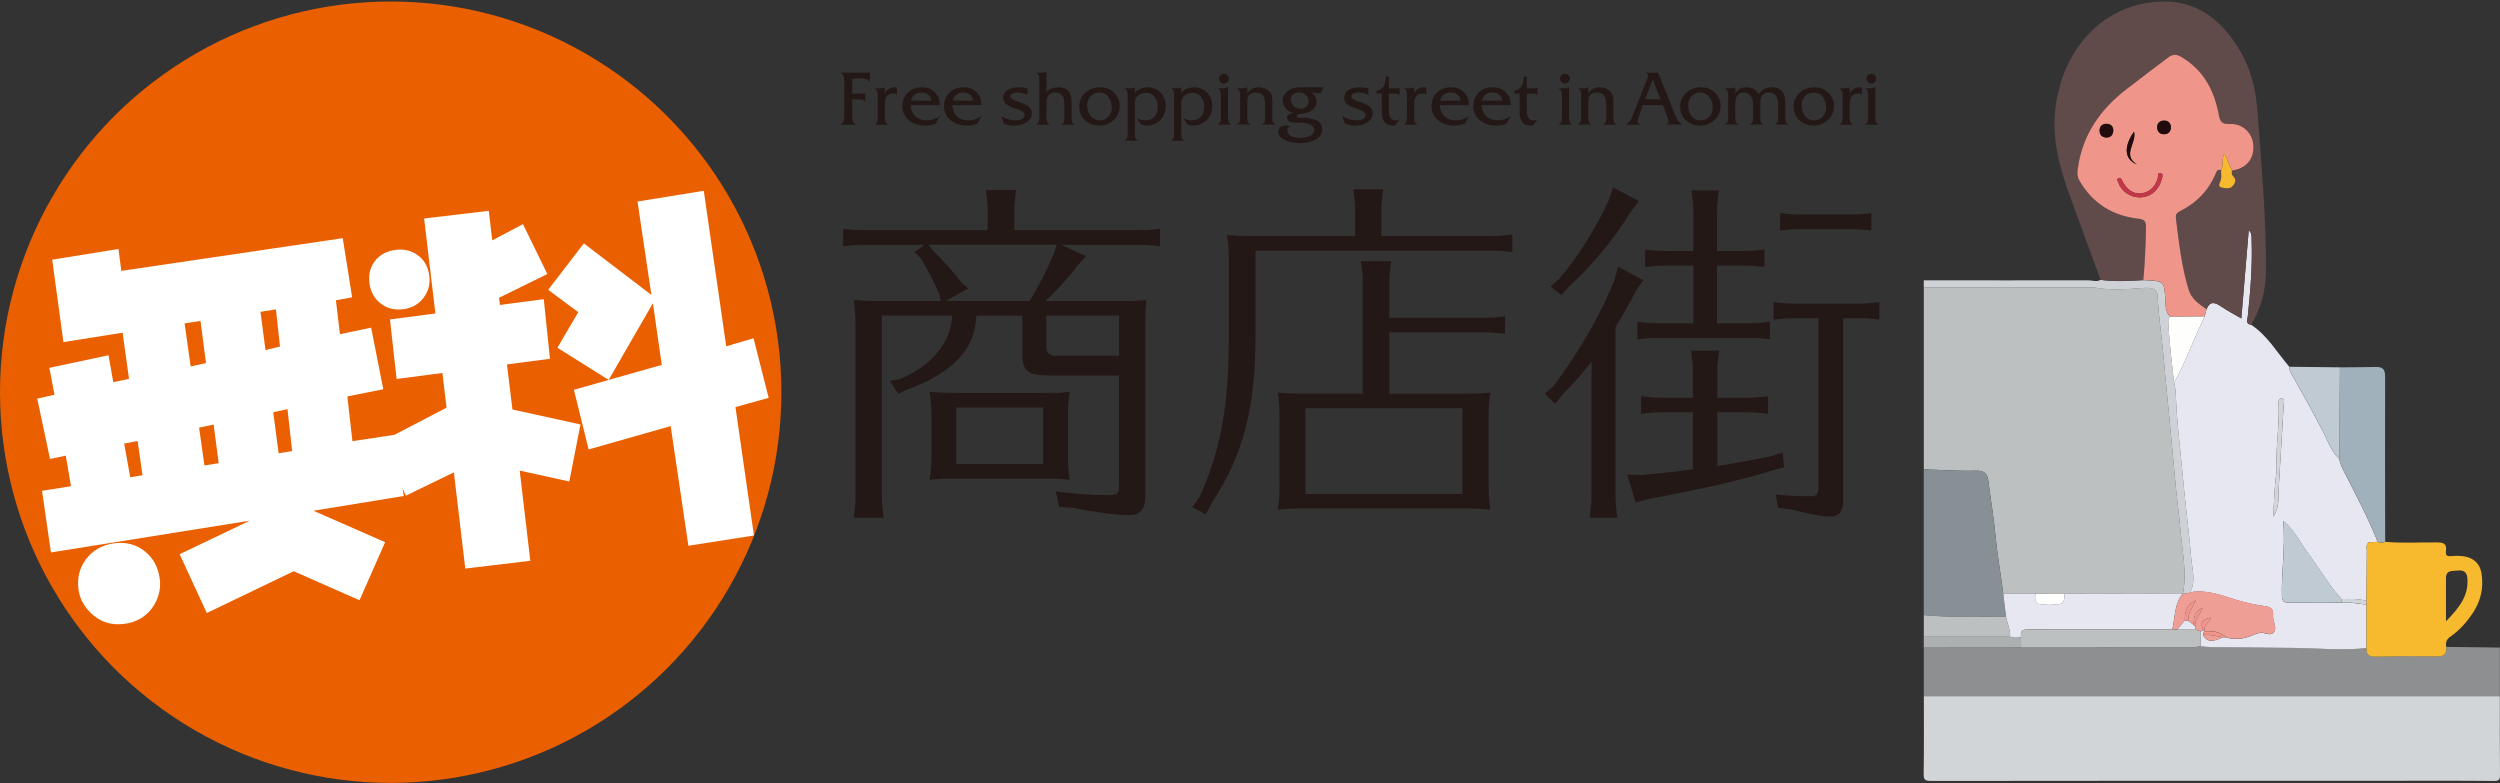 <?xml version="1.0" encoding="UTF-8"?><svg id="b" xmlns="http://www.w3.org/2000/svg" viewBox="0 0 699.2 219"><rect x="0" y="0" width="699.2" height="219" fill="#333333" stroke="none"/><defs><style>.d{fill:#fff;}.e{fill:#a0b1bc;}.f{fill:#ef9589;}.g{fill:#604b4a;}.h{fill:#8e8f90;}.i{fill:#c53648;}.j{fill:#220b0d;}.k{fill:#bcc0c1;}.l{fill:#f7ba2f;}.m{fill:#d1d5d8;}.n{fill:#ea6000;}.o{fill:none;}.p{fill:#e7e7f2;}.q{fill:#ef9e96;}.r{fill:#bfcad3;}.s{fill:#acb0b1;}.t{fill:#231815;}.u{fill:#fefefd;}.v{fill:#ced1d6;}.w{fill:#879095;}</style></defs><g id="c"><g><rect class="o" x=".5" width="664" height="219"/><g><path class="t" d="M273.07,88.25c-.31,9.49-6.63,16.12-19.9,20.92l-1.94,1.02-2.35-3.67,2.55-.41c9.08-3.67,14.49-10.21,14.9-17.86h-19.7v50.42c0,1.94,.1,2.96,.51,6.13h-8.37l.1-1.02c.31-2.24,.41-3.16,.41-5.1v-46.44c0-3.27-.1-4.49-.41-8.37,2.04,.2,3.47,.31,7.25,.31h17.05l-.41-1.63c-1.33-3.37-2.14-5-5.2-10.31l-1.84-1.73,2.86-2.04h-16.64c-2.55,0-3.17,.1-6.13,.41v-4.9c2.25,.31,4.18,.41,6.13,.41h34.29v-5.1c0-2.04,0-2.35-.51-6.12h8.47c-.41,3.06-.51,4.29-.51,6.12v5.1h34.6c2.35,0,3.57-.1,6.13-.41v4.9c-2.55-.31-3.78-.41-6.13-.41h-21.53l7.04,3.17-2.45,2.65c-2.14,2.96-5.31,6.43-8.98,9.9h23.47c1.63,0,3.17-.1,4.8-.31-.21,2.35-.31,3.78-.31,8.37v46.64c0,3.57-1.43,5.2-4.7,5.2s-10.72-1.02-15.31-2.04l-4.08-.31-.92-4.29c6.02,.71,9.8,1.02,14.59,1.02,2.65,0,3.06-.41,3.06-2.65v-30.82h-20.11c-5.31,0-6.94-1.33-6.94-5.92v-10.82h-12.86Zm14.9-4.08c2.35-3.78,4.9-8.68,6.94-13.68l.61-2.04h-35.72l.71,1.23c3.57,3.47,5.61,5.72,8.47,9.39l1.84,1.63-6.33,3.47h23.47Zm3.57,25.72c3.78,0,5,0,7.65-.31-.41,2.35-.51,4.08-.51,7.65v9.29c0,3.78,.1,5.1,.51,7.66-2.14-.21-3.78-.31-6.02-.31h-25.52c-3.77,0-4.69,0-7.65,.31,.41-2.76,.51-3.57,.51-7.66v-9.29c0-3.78-.1-4.9-.51-7.65,1.94,.2,3.98,.31,7.65,.31h23.88Zm-24.09,4.08v15.82h24.29v-15.82h-24.29Zm25.21-17.04c0,1.84,.72,2.55,2.55,2.55h17.76v-11.23h-20.31v8.68Z"/><path class="t" d="M378.99,59.06c0-2.04,0-2.35-.51-6.13h8.37c-.41,3.06-.51,4.29-.51,6.13v6.94h30.52c2.35,0,3.57-.1,6.12-.41v4.9c-2.55-.31-3.78-.41-6.12-.41h-65.73v24.19c0,19.9-3.47,33.07-12.14,46.23l-1.74,3.37-3.78-2.04,2.14-3.06c5.82-13.06,8.06-25.21,8.06-44.5v-20.41c0-4.49,0-4.9-.51-8.16,1.94,.21,3.98,.31,7.66,.31h28.17v-6.94Zm30.21,51.03c3.78,0,5,0,7.65-.31-.41,2.35-.51,4.08-.51,7.65v17.45c0,3.77,.1,5.1,.51,7.65-2.14-.2-3.78-.31-6.02-.31h-45.83c-3.78,0-4.7,0-7.65,.31,.41-2.76,.51-3.57,.51-7.65v-17.45c0-3.77-.1-4.9-.51-7.65,1.94,.21,3.98,.31,7.65,.31h16.13v-30.92c0-2.04,0-2.35-.51-6.12h8.47c-.41,3.06-.51,4.29-.51,6.12v9.7h26.23c2.35,0,3.57-.1,6.12-.41v4.9c-2.55-.31-3.78-.41-6.12-.41h-26.23v17.15h20.62Zm-44.09,4.08v23.99h43.88v-23.99h-43.88Z"/><path class="t" d="M451.84,138.67c0,1.84,.1,3.06,.51,6.13h-7.75l.1-1.02c.31-2.24,.41-3.27,.41-5.1v-37.56c-2.65,3.47-5.2,6.33-8.16,9.29l-2.04,2.55-2.86-2.86,2.45-2.14c7.15-9.49,13.57-20.72,17.04-29.7l1.02-3.67,7.04,3.77-1.94,2.76c-2.14,4.08-3.57,6.74-5.82,10.31v47.25Zm6.53-82.46l-2.65,3.57c-3.88,6.53-10.82,14.9-17.15,20.62l-1.94,2.14-2.96-2.45,2.35-2.04c4.7-5.31,10.51-14.49,13.88-21.94l1.23-3.67,7.25,3.77Zm21.94,74.1c3.78-.61,10-1.63,14.7-2.65l3.57-1.12,.41,4.18-3.47,.92c-7.55,2.35-18.78,5-34.09,7.86l-3.98,1.02-2.35-7.76,3.88,.1c3.88-.31,10.41-1.02,14.49-1.63v-15.92h-8.37c-2.55,0-3.16,.1-6.12,.41v-4.9c2.25,.31,4.18,.41,6.12,.41h8.37v-7.15c0-2.14-.1-2.65-.51-6.02h7.86c-.41,3.16-.51,4.08-.51,6.02v7.15h8.06c2.35,0,3.57-.1,6.12-.41v4.9c-2.55-.31-3.78-.41-6.12-.41h-8.06v15Zm-.1-39.9h8.68c2.35,0,3.57-.1,6.12-.41v4.9c-2.55-.31-3.78-.41-6.12-.41h-24.8c-2.55,0-3.16,.1-6.12,.41v-4.9c2.24,.31,4.18,.41,6.12,.41h9.49v-16.13h-7.35c-2.55,0-3.16,.1-6.12,.41v-4.9c2.24,.31,4.18,.41,6.12,.41h7.35v-10.82c0-2.04,0-2.35-.51-6.12h7.65c-.41,3.06-.51,4.29-.51,6.12v10.82h7.15c2.35,0,3.57-.1,6.12-.41v4.9c-2.55-.31-3.78-.41-6.12-.41h-7.15v16.13Zm35.31,49.5c0,3.06-1.22,4.59-3.78,4.59-1.94,0-6.02-.82-11.02-2.04l-3.47-.41-.61-3.77c2.04,.31,6.94,.51,9.7,.51,1.74,0,2.25-.51,2.25-2.55v-47.25h-6.43c-2.55,0-3.16,.1-6.12,.41v-4.9c2.24,.31,4.18,.41,6.12,.41h17.35c2.35,0,3.57-.1,6.12-.41v4.9c-2.55-.31-3.78-.41-6.12-.41h-3.98v50.93Zm7.86-75.42c-2.55-.31-3.77-.41-6.12-.41h-13.27c-2.55,0-3.16,.1-6.12,.41v-4.9c2.25,.31,4.18,.41,6.12,.41h13.27c2.35,0,3.57-.1,6.12-.41v4.9Z"/></g><g><circle class="n" cx="109.27" cy="109.69" r="109.27"/><g><path class="d" d="M87.63,142.83l20.08,8.81-7.16,16.24-18.4-8.12-24.31,11.69-7.6-16.45,19.62-9.38-55.61,8.89-2.49-17.24,8.1-1.29-1.46-8.54-4.41,.92-3.58-16.87,4.84-1.09-1.44-7.52,16.54-3.53,1.33,7.53,4.41-.92-1.81-12.91-16.54,2.63-3.14-23.05,18.53-3,.8,6.13,61.93-9.15,2.63,16.54-4.54,.83,1.13,9.48,8.72-1.82,3.4,17.23-10.05,2,1.42,12.51,11.89-1.79,2.47,17.13-25.3,4.12Zm-43.23,23.36c-.38,1.41-1.02,2.72-1.92,3.94-.9,1.21-2,2.19-3.3,2.93-1.3,.73-2.73,1.21-4.29,1.41-1.71,.22-3.27,.14-4.68-.23-1.41-.38-2.71-1.05-3.89-1.99-1.18-.94-2.16-2.04-2.93-3.3-.77-1.26-1.25-2.59-1.43-4.01-.44-3.34,.29-6.23,2.2-8.68,1.91-2.44,4.5-3.88,7.77-4.31s6.1,.3,8.5,2.17c2.4,1.88,3.82,4.49,4.26,7.83,.19,1.41,.09,2.82-.29,4.23Zm-5.91-42.85l-3.76,.72,1.69,9.41,3.44-.56-1.37-9.57Zm17.58-33.59l-4.44,.7,1.69,12.02,4.3-.91-1.55-11.81Zm3.69,28.98l-4.08,.88,1.5,10.57,3.99-.64-1.42-10.81Zm13.09-31.52l1.4,10.69,4.06-.99-1.14-10.39-4.33,.69Zm3.57,28.09l1.51,11.47,3.78-.61-1.31-11.73-3.97,.86Z"/><path class="d" d="M118.44,83.31c-1.39,1.81-3.27,2.86-5.65,3.17-2.45,.32-4.56-.21-6.33-1.6-1.77-1.39-2.8-3.24-3.11-5.54-.33-2.52,.18-4.65,1.54-6.38,1.36-1.73,3.27-2.75,5.72-3.07,2.37-.31,4.46,.19,6.26,1.5,1.8,1.31,2.86,3.23,3.19,5.76,.3,2.3-.24,4.36-1.63,6.17Zm40.8,51.36l-13.89-3.05,2.97,25.22-18.19,2.17-3.19-26.9-13.43,6.52-6.65-15.22,18.03-9.39-1.16-9.71-12.81,1.68-1.85-16.65,12.7-1.67-3.15-26.56,18.08-2.15,.97,8.26,8.59-4.53,6.82,13.95-13.52,6.65,.26,2,12.26-1.61,1.73,16.66-12.03,1.58,1.54,12.61,19.02,4.18-3.12,15.94Zm46.45-20.83l5.17,35.93-18.33,2.86-4.96-33.46-22.94,6.53-4.12-16.68,24.58-6.97-2.49-17.24-12.37,21.45-14.33-9,5.83-9.95-8.41-6.26,9.97-12.98,18.89,14.41-3.88-26.12,18.53-3,6.28,43.49,7.64-2.25,4.23,16.67-9.29,2.58Z"/></g></g><g><path class="t" d="M238.37,31.75c0,.99-.18,2.6,.92,3.02v.07h-4.16v-.07c1.12-.4,.99-2.03,.99-3.02v-8.31c0-1.01,.13-2.62-.99-3.04v-.07h7.05c.37,0,.75,.04,1.03-.11h.07v2.56h-.07c-.68-.77-1.59-.86-2.6-.86-.77,0-1.54,.02-2.25,.15v4.1h2.64c.33,0,.68,0,.95-.13h.07v2.34h-.07c-.35-.66-1.28-.62-1.96-.62h-1.63v3.99Z"/><path class="t" d="M246.08,24.7c.51,0,1.04-.02,1.35-.29h.06v1.67c.49-.99,1.5-1.67,2.6-1.67l.79,.07v2.03c-.24-.26-.64-.35-1.01-.35-1.68,0-2.38,.88-2.38,3.15v3.08c0,1.01-.13,1.83,.84,2.38v.07h-3.68v-.07c.97-.55,.84-1.36,.84-2.38v-5.26c0-1.01,.13-1.81-.82-2.36v-.07h1.41Z"/><path class="t" d="M254.72,29.41c.04,2.69,1.92,4.25,4.41,4.25,1.32,0,2.6-.37,3.61-1.17h.07l-1.1,2.07c-.95,.4-2.01,.55-3.04,.55-3.75,0-6.32-2.36-6.32-5.42s2.22-5.29,5.51-5.29c3,0,5.04,2.16,4.96,5h-8.09Zm5.77-1.28c-.24-1.54-1.26-2.27-2.84-2.27-1.48,0-2.58,.88-2.84,2.27h5.68Z"/><path class="t" d="M266.39,29.41c.04,2.69,1.92,4.25,4.41,4.25,1.32,0,2.6-.37,3.61-1.17h.07l-1.1,2.07c-.95,.4-2.01,.55-3.04,.55-3.75,0-6.32-2.36-6.32-5.42s2.22-5.29,5.51-5.29c3,0,5.04,2.16,4.96,5h-8.09Zm5.77-1.28c-.24-1.54-1.26-2.27-2.84-2.27-1.48,0-2.58,.88-2.84,2.27h5.68Z"/><path class="t" d="M287.35,26.57c-.81-.44-1.74-.7-2.71-.7-.73,0-2.05,.18-2.05,1.06,0,1.96,5.97,1.26,5.97,4.76,0,2.05-2.09,3.44-4.93,3.44-.99,0-1.94-.15-2.86-.53l-.77-2.16c1.28,.81,2.62,1.23,4.14,1.23,.9,0,2.42-.31,2.42-1.43,0-2.23-5.97-1.52-5.97-4.87,0-2.33,2.42-2.95,4.32-2.95,.81,0,1.65,.07,2.44,.29v1.87Z"/><path class="t" d="M291.27,20.33c.51,0,1.04,0,1.35-.35h.06v5.82c.66-.95,2.16-1.39,3.24-1.39,3.04,0,3.77,1.83,3.77,3.97v4.01c0,1.01-.13,1.83,.84,2.38v.07h-3.66v-.07c.97-.55,.81-1.36,.81-2.38v-3.35c0-1.78-.57-3.17-2.47-3.17s-2.53,1.08-2.53,3.04v3.48c0,1.01-.13,1.83,.84,2.38v.07h-3.68v-.07c.97-.55,.84-1.36,.84-2.38v-9.61c0-1.01,.13-1.83-.84-2.38v-.07h1.43Z"/><path class="t" d="M301.84,29.85c0-3.3,2.67-5.44,5.84-5.44,1.41,0,2.62,.37,3.68,1.3,1.12,.99,1.81,2.44,1.81,3.94,0,3.17-2.64,5.46-5.75,5.46s-5.57-2.14-5.57-5.27Zm9.1,.27c0-2.14-1.15-4.25-3.5-4.25-2.05,0-3.37,1.61-3.37,3.59s1.21,4.21,3.46,4.21c2.03,0,3.42-1.56,3.42-3.55Z"/><path class="t" d="M316,24.7c.49,0,1.01-.04,1.32-.29h.07v1.56c.75-1.03,2.38-1.56,3.61-1.56,3.06,0,5.04,2.36,5.04,5.24,0,3.06-2.22,5.46-5.31,5.46-.57,0-1.12-.09-1.63-.29l-1.19-1.81c.77,.38,1.56,.64,2.4,.64,2.34,0,3.5-1.56,3.5-3.77,0-2.05-1.1-3.94-3.37-3.94-.92,0-1.83,.37-2.44,1.06-.64,.68-.62,1.48-.62,2.36v7.56c0,1.01-.13,1.81,.84,2.36v.06h-3.68v-.06c.97-.55,.84-1.35,.84-2.36v-9.8c0-1.01,.13-1.83-.84-2.36v-.07h1.45Z"/><path class="t" d="M329,24.7c.49,0,1.01-.04,1.32-.29h.07v1.56c.75-1.03,2.38-1.56,3.61-1.56,3.06,0,5.04,2.36,5.04,5.24,0,3.06-2.22,5.46-5.31,5.46-.57,0-1.12-.09-1.63-.29l-1.19-1.81c.77,.38,1.56,.64,2.4,.64,2.34,0,3.5-1.56,3.5-3.77,0-2.05-1.1-3.94-3.37-3.94-.92,0-1.83,.37-2.44,1.06-.64,.68-.62,1.48-.62,2.36v7.56c0,1.01-.13,1.81,.84,2.36v.06h-3.68v-.06c.97-.55,.84-1.35,.84-2.36v-9.8c0-1.01,.13-1.83-.84-2.36v-.07h1.45Z"/><path class="t" d="M341.94,24.7c.51,0,1.06-.02,1.43-.35h.07v8.04c0,1.01-.13,1.83,.84,2.38v.07h-3.68v-.07c.97-.55,.84-1.36,.84-2.38v-5.26c0-1.01,.13-1.81-.84-2.36v-.07h1.34Zm.42-1.32c-.81,0-1.43-.64-1.43-1.45,0-.77,.7-1.3,1.43-1.3s1.32,.64,1.32,1.36-.57,1.39-1.32,1.39Z"/><path class="t" d="M347.3,24.7c.48,0,1.01-.02,1.48-.29h.06v1.7c.77-1.06,1.67-1.7,3.11-1.7,1.23,0,2.64,.48,3.35,1.52,.62,.88,.55,2.25,.55,3.28v3.2c0,1.01-.13,1.81,.84,2.36v.07h-3.68v-.07c.97-.55,.84-1.36,.84-2.36v-2.97c0-2.36-.66-3.57-2.67-3.57s-2.34,1.34-2.34,2.64v3.9c0,1.01-.13,1.81,.84,2.36v.07h-3.68v-.07c.97-.55,.84-1.36,.84-2.38v-5.24c0-1.01,.13-1.83-.84-2.38v-.07h1.3Z"/><path class="t" d="M370.14,24.41l-.51,1.15c-.18,.4-.22,.53-.7,.53-.77,0-1.52-.18-2.27-.29,.92,.6,1.56,1.54,1.56,2.67,0,2.49-2.69,3.26-4.69,3.44-.31,.02-.9,.22-.9,.59,0,.49,1.04,.42,1.32,.42,3.81,0,5.84,1.04,5.84,3.22,0,2.49-2.76,3.88-6.19,3.88-3.24,0-6.1-1.26-6.1-3.13,0-1.23,.99-1.78,2.11-1.78,.46,0,.84,.09,1.26,.29-.55,.11-.84,.42-.84,.99,0,1.85,2.2,2.18,3.63,2.18s3.9-.42,3.9-2.27-3.15-2.05-4.49-2.05l-1.52,.04c-.97,.02-1.61-.77-1.61-1.56,0-.64,1.28-.95,1.74-1.17-1.59-.31-2.91-1.74-2.91-3.39,0-2.56,2.47-3.74,4.74-3.74h6.63Zm-6.43,6.04c1.32,0,2.29-.86,2.29-2.14,0-1.41-1.19-2.45-2.75-2.45-1.21,0-2.25,.66-2.25,1.94,0,1.43,1.28,2.64,2.71,2.64Z"/><path class="t" d="M382.71,26.57c-.81-.44-1.74-.7-2.71-.7-.73,0-2.05,.18-2.05,1.06,0,1.96,5.97,1.26,5.97,4.76,0,2.05-2.09,3.44-4.93,3.44-.99,0-1.94-.15-2.86-.53l-.77-2.16c1.28,.81,2.62,1.23,4.14,1.23,.9,0,2.42-.31,2.42-1.43,0-2.23-5.97-1.52-5.97-4.87,0-2.33,2.42-2.95,4.32-2.95,.81,0,1.65,.07,2.44,.29v1.87Z"/><path class="t" d="M388.46,30.56c0,.84-.26,3.11,2.09,3.11,.31,0,.6-.11,.88-.22l-1.17,1.56c-.22,.07-.46,.11-.7,.11-3.42,0-3.11-3.52-3.11-4.38v-4.58h-1.5v-.79c2.07-.35,2.62-1.9,2.62-3.94h.88v3.28h2.07c.29,0,.62,0,.84-.13h.07v2.01h-.07c-.35-.46-1.01-.42-1.59-.42h-1.32v4.41Z"/><path class="t" d="M394.1,24.7c.51,0,1.03-.02,1.34-.29h.07v1.67c.48-.99,1.5-1.67,2.6-1.67l.79,.07v2.03c-.24-.26-.64-.35-1.01-.35-1.67,0-2.38,.88-2.38,3.15v3.08c0,1.01-.13,1.83,.84,2.38v.07h-3.68v-.07c.97-.55,.84-1.36,.84-2.38v-5.26c0-1.01,.13-1.81-.81-2.36v-.07h1.41Z"/><path class="t" d="M402.73,29.41c.04,2.69,1.92,4.25,4.41,4.25,1.32,0,2.6-.37,3.61-1.17h.07l-1.1,2.07c-.95,.4-2,.55-3.04,.55-3.74,0-6.32-2.36-6.32-5.42s2.23-5.29,5.51-5.29c3,0,5.04,2.16,4.96,5h-8.09Zm5.77-1.28c-.24-1.54-1.26-2.27-2.84-2.27-1.47,0-2.58,.88-2.84,2.27h5.68Z"/><path class="t" d="M414.4,29.41c.04,2.69,1.92,4.25,4.41,4.25,1.32,0,2.6-.37,3.61-1.17h.07l-1.1,2.07c-.95,.4-2.01,.55-3.04,.55-3.75,0-6.32-2.36-6.32-5.42s2.22-5.29,5.51-5.29c3,0,5.04,2.16,4.96,5h-8.09Zm5.77-1.28c-.24-1.54-1.26-2.27-2.84-2.27-1.48,0-2.58,.88-2.84,2.27h5.68Z"/><path class="t" d="M427.02,30.56c0,.84-.26,3.11,2.09,3.11,.31,0,.6-.11,.88-.22l-1.17,1.56c-.22,.07-.46,.11-.7,.11-3.42,0-3.11-3.52-3.11-4.38v-4.58h-1.5v-.79c2.07-.35,2.62-1.9,2.62-3.94h.88v3.28h2.07c.29,0,.62,0,.84-.13h.07v2.01h-.07c-.35-.46-1.01-.42-1.59-.42h-1.32v4.41Z"/><path class="t" d="M437.33,24.7c.51,0,1.06-.02,1.43-.35h.06v8.04c0,1.01-.13,1.83,.84,2.38v.07h-3.68v-.07c.97-.55,.84-1.36,.84-2.38v-5.26c0-1.01,.13-1.81-.84-2.36v-.07h1.35Zm.42-1.32c-.81,0-1.43-.64-1.43-1.45,0-.77,.7-1.3,1.43-1.3s1.32,.64,1.32,1.36-.57,1.39-1.32,1.39Z"/><path class="t" d="M442.68,24.7c.48,0,1.01-.02,1.47-.29h.07v1.7c.77-1.06,1.67-1.7,3.11-1.7,1.23,0,2.64,.48,3.35,1.52,.62,.88,.55,2.25,.55,3.28v3.2c0,1.01-.13,1.81,.84,2.36v.07h-3.68v-.07c.97-.55,.84-1.36,.84-2.36v-2.97c0-2.36-.66-3.57-2.67-3.57s-2.34,1.34-2.34,2.64v3.9c0,1.01-.13,1.81,.84,2.36v.07h-3.68v-.07c.97-.55,.84-1.36,.84-2.38v-5.24c0-1.01,.13-1.83-.84-2.38v-.07h1.3Z"/><path class="t" d="M459.51,29.39l-1.15,3.11c-.46,1.23-.62,1.87,.44,2.27v.07h-4.05v-.07c1.28-.64,1.65-1.87,2.14-3.13l3.68-9.19c.31-.79,.73-1.72-.33-2.05v-.07h3.48l4.58,11.3c.51,1.26,.9,2.49,2.16,3.13v.07h-4.52v-.07c1.08-.48,.9-.73,.31-2.27l-1.19-3.11h-5.55Zm2.75-7.18l-2.18,5.55h4.34l-2.16-5.55Z"/><path class="t" d="M469.9,29.85c0-3.3,2.67-5.44,5.84-5.44,1.41,0,2.62,.37,3.68,1.3,1.12,.99,1.81,2.44,1.81,3.94,0,3.17-2.64,5.46-5.75,5.46s-5.57-2.14-5.57-5.27Zm9.1,.27c0-2.14-1.15-4.25-3.5-4.25-2.05,0-3.37,1.61-3.37,3.59s1.21,4.21,3.46,4.21c2.03,0,3.42-1.56,3.42-3.55Z"/><path class="t" d="M483.89,24.7c.49,0,1.01-.02,1.37-.29h.06v1.74c.77-1.19,1.63-1.74,3.11-1.74,1.56,0,2.62,.62,3.43,1.92,.86-1.19,1.9-1.92,3.52-1.92,3.13,0,3.94,1.78,3.94,4.58v3.39c0,.95-.13,2.03,.97,2.38v.07h-3.81v-.07c.97-.55,.84-1.36,.84-2.38v-2.84c0-2.25-.7-3.68-2.47-3.68-1.98,0-2.53,1.26-2.53,3.33v3.19c0,1.01-.13,1.83,.84,2.38v.07h-3.68v-.07c.97-.55,.84-1.36,.84-2.38v-3.04c0-2.31-1.15-3.48-2.51-3.48-1.67,0-2.49,1.04-2.49,3.15v3.37c0,1.01-.13,1.81,.82,2.38v.07h-3.66v-.07c.97-.55,.84-1.36,.84-2.38v-5.26c0-1.01,.13-1.81-.84-2.36v-.07h1.41Z"/><path class="t" d="M501.62,29.85c0-3.3,2.67-5.44,5.84-5.44,1.41,0,2.62,.37,3.68,1.3,1.12,.99,1.81,2.44,1.81,3.94,0,3.17-2.64,5.46-5.75,5.46s-5.57-2.14-5.57-5.27Zm9.1,.27c0-2.14-1.15-4.25-3.5-4.25-2.05,0-3.37,1.61-3.37,3.59s1.21,4.21,3.46,4.21c2.03,0,3.42-1.56,3.42-3.55Z"/><path class="t" d="M515.91,24.7c.51,0,1.04-.02,1.35-.29h.06v1.67c.49-.99,1.5-1.67,2.6-1.67l.79,.07v2.03c-.24-.26-.64-.35-1.01-.35-1.68,0-2.38,.88-2.38,3.15v3.08c0,1.01-.13,1.83,.84,2.38v.07h-3.68v-.07c.97-.55,.84-1.36,.84-2.38v-5.26c0-1.01,.13-1.81-.82-2.36v-.07h1.41Z"/><path class="t" d="M523,24.7c.51,0,1.06-.02,1.43-.35h.06v8.04c0,1.01-.13,1.83,.84,2.38v.07h-3.68v-.07c.97-.55,.84-1.36,.84-2.38v-5.26c0-1.01,.13-1.81-.84-2.36v-.07h1.35Zm.42-1.32c-.81,0-1.43-.64-1.43-1.45,0-.77,.7-1.3,1.43-1.3s1.32,.64,1.32,1.36-.57,1.39-1.32,1.39Z"/></g><g><path class="k" d="M538.05,131.25c0-16.95,0-33.91,0-50.86,15.26,0,30.53,0,45.79,0,.67,0,1.36-.09,2.01,.03,4.67,.85,9.34,.41,14.02,.09,1.65-.11,3.48,.14,3.57,2.19,.24,5.5,1.12,10.94,1.59,16.41,.47,5.48,1.05,10.94,1.57,16.41,.66,6.96,1.28,13.93,1.96,20.89,.4,4.06,.95,8.1,1.31,12.16,.51,5.78,1.8,11.55,.67,17.4-11.08,.02-22.15,.04-33.23,.06-2.67,0-5.34,0-8.01,.01-3.01,0-6.02,0-9.03,0-.67-5.46-1.67-10.87-2.18-16.35-.47-4.97-1.32-9.91-1.94-14.87-.27-2.17-.93-3.28-3.56-3.19-4.83,.17-9.69-.22-14.53-.38Z"/><path class="m" d="M699.16,194.7c0,7.29-.04,14.59,.04,21.88,.02,1.42-.19,1.86-1.77,1.84-9.64-.1-19.28-.05-28.91-.05-42.83,0-85.66-.01-128.48,.05-1.78,0-2.06-.43-2.03-2.09,.11-7.21,.05-14.42,.05-21.63h161.11Z"/><path class="h" d="M699.16,194.7h-161.11v-13.6c9.07,0,18.13-.02,27.2-.02,15.92,0,31.83,0,47.75-.01,.82,0,1.64-.21,2.47-.32,1.08,.08,2.17,.22,3.25,.23,7.78,.08,15.56,.1,23.34,.22,6.6,.1,13.2,.77,19.81,.03-.08,1.62,.49,2.44,2.31,2.41,5.76-.11,11.53-.2,17.29-.06,2.13,.05,2.87-.68,2.69-2.66,5,.06,10,.13,15,.19v13.6Z"/><path class="w" d="M538.05,131.25c4.84,.16,9.7,.55,14.53,.38,2.63-.09,3.29,1.02,3.56,3.19,.62,4.96,1.47,9.9,1.94,14.87,.51,5.49,1.52,10.89,2.18,16.35,.25,2.13,.51,4.27,.76,6.4-7.66,.1-15.33,.27-22.98-.41,0-13.6,0-27.19,0-40.79Z"/><path class="v" d="M610.53,165.99c1.13-5.85-.17-11.61-.67-17.4-.35-4.06-.91-8.1-1.31-12.16-.68-6.96-1.3-13.93-1.96-20.89-.52-5.47-1.1-10.94-1.57-16.41-.47-5.48-1.35-10.91-1.59-16.41-.09-2.05-1.92-2.3-3.57-2.19-4.68,.31-9.35,.76-14.02-.09-.65-.12-1.34-.03-2.01-.03-15.26,0-30.53,0-45.79,0v-2.01c15.36,0,30.71,.04,46.07,0,1.12,0,2.28,.55,3.38-.13,3.98,.61,7.96,.27,11.95,.1,.33,.02,.66,.04,.99,.05,4.68,.15,4.88,.43,5.15,5.17,.1,1.74-.06,3.66,1.45,5.04-.7,.39-.6,.96-.57,1.67,.24,5.63,1.01,11.21,1.59,16.8,.39,1.37,.46,2.77,.52,4.19,.11,2.82,.33,5.65,.59,8.46,.61,6.44,1.25,12.88,1.91,19.32,.58,5.69,1.31,11.38,1.78,17.08,.26,3.16,1.36,6.39-.29,9.51-.59,.52-1.31,.29-1.99,.36h-.03Z"/><path class="k" d="M538.05,172.04c7.65,.68,15.32,.51,22.98,.41,.37,1.89,1.24,3.67,1.16,5.65-8.05,0-16.1,0-24.14-.01v-6.04Z"/><path class="s" d="M538.05,178.09c8.05,0,16.1,0,24.14,.01,1.02,.36,2.03,.34,3.04-.01,0,1,0,2,.01,3-9.07,0-18.13,.02-27.2,.03v-3.02Z"/><path class="p" d="M612.55,165.64c1.65-3.12,.56-6.35,.29-9.51-.47-5.7-1.2-11.39-1.78-17.08-.66-6.44-1.3-12.88-1.91-19.32-.26-2.81-.48-5.64-.59-8.46-.05-1.42-.12-2.82-.52-4.19,3.29-5.99,5.61-12.42,8.56-18.56,.17-.67,.35-1.35,.52-2.02,.9-2.28,2.25-2.02,3.97-.85,1.74,1.19,3.63,2.17,5.76,3.42,.71-8.47,1.39-16.56,2.07-24.65,.92,.75,.77,1.66,.8,2.51,.26,7.22-.32,14.4-1.07,21.58-.09,.89-.71,2.12,.96,2.33,4.56,3.01,7.22,7.74,10.68,11.76-.06,.6,.09,1.11,.4,1.66,3.12,5.51,6.19,11.05,9.13,16.67,1.32,2.52,2.19,5.39,4.42,7.4,.17,1.26,.73,2.36,1.3,3.49,3.3,6.5,6.75,12.93,9.45,19.72-.74,.04-1.48,.08-2.22,.13l-.12-.09-.12,.09c-.95,.68-.56,1.68-.58,2.55-.06,4.61-.07,9.21-.1,13.82-2.31-.6-4.66-.54-7.01-.5-3.75-4.16-6.48-9.06-9.82-13.52-1.96-2.61-3.28-5.74-6.44-8.33,.62,7.48-.56,14.26-.38,21.11,.04,1.57,.79,1.76,2.04,1.75,4.86-.04,9.72-.02,14.59-.02,2.37-.26,4.67,.46,7.02,.51,0,4.07,0,8.14,0,12.21-6.6,.74-13.2,.07-19.81-.03-7.78-.12-15.56-.13-23.34-.22-1.09-.01-2.17-.15-3.25-.24,.02-1.38,.04-2.76,.06-4.14l.73-.33c.09,.01,.18,.03,.28,.06l-.11,.07s.02,.13,.02,.13c-.11,.35-.21,.69-.32,1.04,1.19,1.97,2.39,2.1,5.67,.64,.27,.01,.54,.02,.81,.03,2.15,.68,4.26,.52,6.38-.18,1.02-.34,1.96-.85,3.06-1.07,1.35-.27,2.96,1.14,3.96-.24,.89-1.23-.26-2.73-.24-4.13,0-.25-.05-.5-.02-.75,.16-1.65-.77-2.14-2.22-2.34-2.8-.4-5.55-.96-8.27-1.82-4.11-1.3-8.22-2.89-12.7-2.07Zm23.23-21.15c1.74-2.35,1.36-4.95,1.51-7.48,.48-7.97,.98-15.94,1.43-23.91,.03-.58,.37-1.61-.54-1.66-1.02-.05-.95,1-.91,1.72,.31,5.85-.81,11.66-.54,17.51,.05,1.16-.17,2.31-.3,3.47-.37,3.44-.45,6.9-.65,10.35Z"/><path class="g" d="M629.62,90.83c-1.67-.22-1.05-1.44-.96-2.33,.75-7.17,1.33-14.35,1.07-21.58-.03-.85,.12-1.76-.8-2.51-.68,8.09-1.36,16.17-2.07,24.65-2.12-1.25-4.01-2.23-5.76-3.42-1.73-1.18-3.07-1.43-3.97,.85-2.06-1.44-4.18-2.82-4.98-5.43-2.01-6.51-2.73-13.25-3.58-19.97-.12-.92,.11-1.5,1.06-1.97,4.67-2.31,8.13-5.83,10.13-10.69,.29-.71,.59-1.18,1.43-.79,0,1.14,.23,2.27-.35,3.38-.24,.46-.33,1.26,.46,1.41,1.03,.19,2.26,.49,3.03-.31,.68-.7,1.37-1.78,.26-2.82-.49-.46-.44-1.02-.35-1.61,3.93-.52,6.21-3.18,5.99-6.97-.21-3.52-2.97-6.24-6.7-6.06-2.15,.1-2.63-.68-2.97-2.55-1.25-6.77-4.24-12.48-10.39-16.13-1.33-.79-2.37-.97-3.81,.11-3.81,2.87-7.59,5.78-11.39,8.67-7.58,5.78-12.65,13-13.89,22.66-.15,1.16-.09,2.11,.49,3.1,3.68,6.32,9.21,9.84,16.4,10.63,1.73,.19,2.24,.67,2.21,2.39-.07,4.94-.29,9.87-.74,14.8-3.98,.17-7.97,.52-11.95-.1-2.82-7.7-5.65-15.4-8.47-23.1-2.9-7.93-5.16-15.99-4.2-24.55,1.67-14.99,11.43-28.26,27.3-30,10.3-1.13,18.41,3.2,24.69,14.16,2.8,4.9,4.1,10.41,4.53,16.09,1.12,14.8,2.43,29.57,2.42,44.44,0,5.62-1.29,10.76-4.14,15.55Z"/><path class="l" d="M661.87,181.23c0-4.07,0-8.14,0-12.21,0-.33,0-.66,0-.99,.03-4.61,.04-9.21,.1-13.82,.01-.87-.37-1.87,.57-2.55,0,0,.12,.08,.12,.08l.12-.08c.74-.04,1.48-.08,2.22-.13,.69,.25,1.39,.4,2.08,0,4.76,.44,9.54,.13,14.3,.17,1.72,.01,3.02,.12,2.7,2.38-.26,1.78,.93,1.49,2.08,1.41,4.68-.32,7.36,1.39,7.89,5.04,.56,3.78-.17,7.36-2.23,10.55-1.71,2.66-3.79,5.09-6.41,6.9-1.19,.82-1.48,1.7-1.26,2.96,.18,1.98-.56,2.7-2.69,2.66-5.76-.13-11.53-.05-17.29,.06-1.82,.03-2.39-.79-2.31-2.41Zm22.22-7.46c3.68-3.78,6.42-7.14,5.98-12.14-.17-1.87-1.29-2.22-2.75-2.05-1.37,.16-3.24-.26-3.23,2.11,0,3.76,0,7.52,0,12.08Z"/><path class="e" d="M667.09,151.52c-.69,.39-1.39,.24-2.08,0-2.7-6.78-6.15-13.22-9.45-19.72-.57-1.13-1.13-2.23-1.3-3.49,.06-8.52,.12-17.05,.18-25.57,3.35-.03,6.7-.03,10.04-.11,1.89-.05,2.6,.64,2.59,2.66-.06,15.41,0,30.82,.02,46.24Z"/><path class="r" d="M654.43,102.74c-.06,8.52-.12,17.05-.18,25.57-2.24-2-3.11-4.88-4.42-7.4-2.94-5.62-6.01-11.16-9.13-16.67-.31-.55-.47-1.06-.4-1.66,4.71,.05,9.42,.1,14.14,.15Z"/><path class="p" d="M565.24,178.08c-1.01,.35-2.03,.37-3.04,.01,.08-1.98-.8-3.76-1.16-5.65-.26-2.14-.51-4.27-.77-6.41,3.01,0,6.02,0,9.03,0-.46,2.4,.55,3.33,2.93,2.98,.73-.11,1.49-.1,2.22,0,2.34,.3,3.21-.74,2.86-2.99,11.08-.02,22.15-.04,33.23-.06,0,0,.03,.01,.03,.01-2.56,2.89-2.14,6.67-3.02,10.06-13.28,0-26.57,.02-39.85,.01-1.43,0-2.8-.08-2.45,2.02Z"/><path class="u" d="M577.3,166.04c.35,2.24-.52,3.29-2.86,2.99-.73-.09-1.5-.1-2.22,0-2.38,.35-3.39-.57-2.93-2.98,2.67,0,5.34,0,8.01-.01Z"/><path class="k" d="M565.24,178.08c-.35-2.1,1.02-2.02,2.45-2.02,13.28,.01,26.57,0,39.85-.01,.49,0,.97,.01,1.46,.02,1.68,0,3.36,0,5.03,0,.5,.18,1,.35,1.5,.53-.02,1.38-.04,2.76-.06,4.14-.82,.11-1.64,.32-2.47,.33-15.92,.02-31.83,.01-47.75,.01,0-1,0-2-.01-3Z"/><path class="f" d="M599.44,78.34c.46-4.92,.67-9.85,.74-14.8,.03-1.72-.49-2.19-2.21-2.39-7.19-.8-12.73-4.31-16.4-10.63-.58-.99-.64-1.94-.49-3.1,1.24-9.65,6.31-16.88,13.89-22.66,3.79-2.89,7.57-5.8,11.39-8.67,1.43-1.08,2.48-.9,3.81-.11,6.15,3.65,9.14,9.37,10.39,16.13,.34,1.86,.82,2.65,2.97,2.55,3.73-.18,6.49,2.55,6.7,6.06,.22,3.8-2.06,6.46-5.99,6.97-.66-1.46-1.32-2.93-2.14-4.76-.89,1.8-.07,3.41-.92,4.7-.84-.39-1.14,.08-1.43,.79-2,4.86-5.46,8.38-10.13,10.69-.95,.47-1.18,1.04-1.06,1.97,.85,6.72,1.57,13.46,3.58,19.97,.8,2.61,2.92,3.99,4.98,5.43-.17,.67-.35,1.35-.52,2.02-3.19,.03-6.38,.06-9.57,.09-1.51-1.38-1.35-3.3-1.45-5.04-.27-4.74-.47-5.02-5.15-5.17-.33-.01-.66-.03-.99-.05Zm-1.02-23.14c2.97,0,5.36-1.93,6.12-4.98,.15-.61,.65-1.51-.2-1.76-1.07-.31-.69,.8-.85,1.34-.65,2.31-2.15,3.9-4.47,4.26-2.3,.35-3.97-.98-5.14-2.91-.13-.21-.23-.45-.34-.67-.24-.47-.54-.96-1.13-.59-.47,.29-.11,.75,.02,1.13,.81,2.42,3.34,4.19,6,4.19Zm8.76-19.62c-.12-1.2-.78-1.88-1.94-1.86-1.12,.02-1.93,.63-1.92,1.84,.01,1.28,.75,2.03,2.05,1.96,1.16-.06,1.76-.81,1.81-1.95Zm-16.14,.8c-.05-1.07-.77-1.74-1.87-1.76-1.11-.02-1.92,.63-1.96,1.81-.04,1.3,.78,2.05,2.01,2.02,1.09-.03,1.8-.73,1.82-2.07Zm6.62,9.63c-4.29-2.73,.03-6.06-.83-9.17-2.93,4.17-2.72,7.69,.83,9.17Z"/><path class="q" d="M615.53,176.6c-.5-.18-1-.35-1.5-.53,0-.26,0-.51-.01-.77-.45-2.02,1.34-3.3,2.02-5.35-2.48,1.09-2.42,2.98-2.57,4.76-.48-.34-.96-.68-1.44-1.03-.23-2.06,1.04-3.64,2.16-5.8-2.91,1.34-3.13,3.42-3.12,5.62-.69,.85-1.38,1.71-2.06,2.56-.49,0-.97-.01-1.46-.02,.88-3.39,.45-7.17,3.02-10.06,.67-.06,1.4,.16,1.99-.36,4.48-.82,8.59,.77,12.7,2.07,2.72,.86,5.47,1.42,8.27,1.82,1.45,.21,2.38,.7,2.22,2.34-.02,.25,.02,.5,.02,.75-.02,1.4,1.14,2.9,.24,4.13-1,1.38-2.61-.03-3.96,.24-1.09,.22-2.04,.73-3.06,1.07-2.12,.7-4.23,.86-6.38,.18-1.74-1.69-3.94-1.75-6.16-1.71l-.02-.13s.11-.07,.11-.07c-.34-1.61,1.53-2.16,1.85-3.56-2.6,.46-3.16,1.45-2.13,3.5l-.73,.33Z"/><path class="u" d="M607.03,88.6c3.19-.03,6.38-.06,9.57-.09-2.95,6.14-5.27,12.58-8.56,18.56-.58-5.6-1.35-11.17-1.59-16.8-.03-.72-.12-1.28,.57-1.67Z"/><path class="r" d="M654.85,168.5c-4.86,0-9.72-.02-14.59,.02-1.26,0-2-.18-2.04-1.75-.17-6.84,1-13.63,.38-21.11,3.16,2.59,4.48,5.72,6.44,8.33,3.34,4.46,6.07,9.36,9.82,13.52,0,.33,0,.66,0,.98Z"/><path class="m" d="M635.77,144.49c.2-3.45,.28-6.92,.65-10.35,.12-1.15,.35-2.31,.3-3.47-.27-5.85,.86-11.66,.54-17.51-.04-.71-.11-1.77,.91-1.72,.92,.05,.58,1.08,.54,1.66-.45,7.97-.94,15.94-1.43,23.91-.15,2.53,.23,5.12-1.51,7.48Z"/><path class="m" d="M654.85,168.5c0-.33,0-.66,0-.98,2.35-.04,4.71-.1,7.01,.5,0,.33,0,.66,0,.99-2.35-.05-4.65-.77-7.02-.51Z"/><path class="q" d="M621.8,178.22c-3.28,1.46-4.47,1.32-5.67-.64,1.94-.22,3.78,.41,5.67,.64Z"/><path class="f" d="M621.8,178.22c-1.89-.23-3.73-.86-5.67-.64,.11-.35,.21-.69,.32-1.04,2.22-.03,4.41,.02,6.16,1.71-.27,0-.54-.02-.81-.03Z"/><path class="f" d="M616.26,176.27c-1.03-2.05-.47-3.05,2.13-3.5-.32,1.4-2.19,1.95-1.85,3.56-.09-.02-.18-.04-.28-.06Z"/><polygon class="e" points="662.78 151.65 662.66 151.73 662.54 151.65 662.66 151.56 662.78 151.65"/><path class="l" d="M621.18,47.64c.85-1.29,.03-2.9,.92-4.7,.83,1.83,1.48,3.29,2.14,4.76-.1,.58-.14,1.15,.35,1.61,1.1,1.04,.42,2.12-.26,2.82-.77,.8-2.01,.5-3.03,.31-.8-.14-.7-.94-.46-1.41,.58-1.11,.36-2.25,.35-3.38Z"/><path class="p" d="M614.02,175.3c0,.26,.01,.51,.01,.77-1.68,0-3.36,0-5.03,0,.69-.85,1.38-1.71,2.06-2.56,.32,.06,.64,.12,.96,.18,.48,.34,.96,.68,1.44,1.03,.18,.19,.37,.39,.55,.59Z"/><path class="i" d="M598.42,55.21c-2.66,0-5.19-1.77-6-4.19-.13-.38-.48-.83-.02-1.13,.59-.37,.89,.12,1.13,.59,.11,.22,.21,.46,.34,.67,1.17,1.93,2.84,3.26,5.14,2.91,2.32-.36,3.82-1.95,4.47-4.26,.15-.54-.22-1.64,.85-1.34,.85,.24,.35,1.14,.2,1.76-.76,3.05-3.15,4.98-6.12,4.98Z"/><path class="j" d="M607.19,35.59c-.06,1.14-.65,1.89-1.81,1.95-1.29,.07-2.04-.69-2.05-1.96-.01-1.21,.8-1.82,1.92-1.84,1.16-.02,1.82,.65,1.94,1.86Z"/><path class="j" d="M591.05,36.39c-.02,1.34-.73,2.04-1.82,2.07-1.23,.03-2.05-.72-2.01-2.02,.04-1.18,.85-1.83,1.96-1.81,1.1,.02,1.82,.69,1.87,1.76Z"/><path class="j" d="M597.67,46.02c-3.55-1.48-3.76-5-.83-9.17,.86,3.11-3.46,6.44,.83,9.17Z"/><path class="f" d="M612.02,173.69c-.32-.06-.64-.12-.96-.18-.02-2.2,.21-4.28,3.12-5.62-1.12,2.16-2.39,3.75-2.16,5.8Z"/><path class="f" d="M614.02,175.3c-.18-.2-.37-.39-.55-.59,.15-1.78,.08-3.67,2.57-4.76-.67,2.04-2.47,3.33-2.02,5.35Z"/></g></g></g></svg>